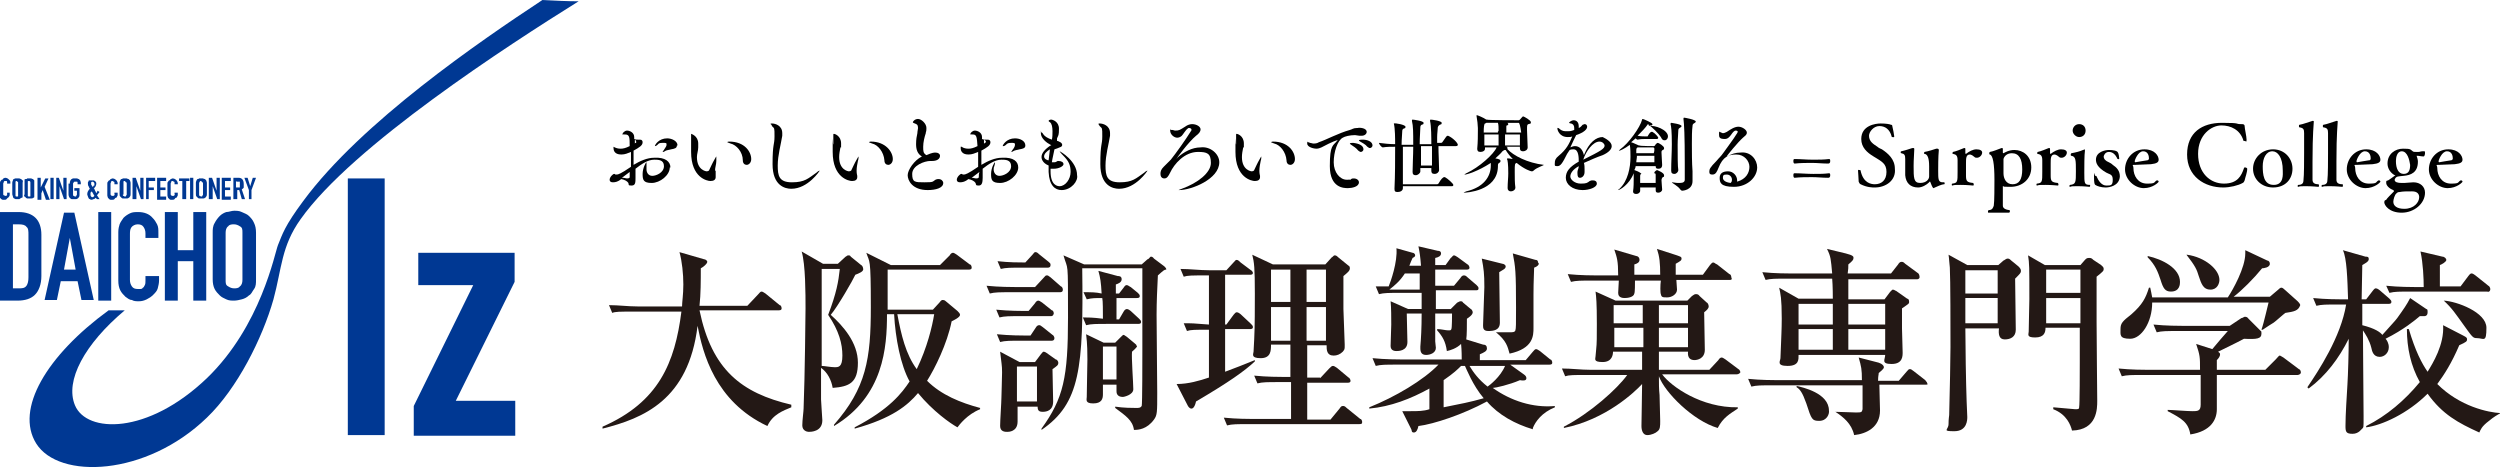 <?xml version="1.0" encoding="UTF-8"?>
<svg id="_レイヤー_1" data-name="レイヤー 1" xmlns="http://www.w3.org/2000/svg" version="1.1" viewBox="0 0 386.7 72.3">
  <defs>
    <style>
      .cls-1 {
        fill: #000;
      }

      .cls-1, .cls-2, .cls-3 {
        stroke-width: 0px;
      }

      .cls-2 {
        fill: #003893;
      }

      .cls-3 {
        fill: #231815;
      }
    </style>
  </defs>
  <g>
    <path class="cls-1" d="M103.6,25.9c0,1.2-1.5,2.4-2.8,2.4s-1.4-.5-1.4-1.4.5-1.8.6-1.8h0c0,.2,0,.3,0,.6,0,.2,0,.4,0,.5,0,.5.3,1,.9,1s1.8-.5,1.8-1.5-.9-1-1.5-1c-1,0-2,.7-2.9,1.4v1.4h0c0,.7,0,1.2-.6,1.2s-.4-.1-.5-.4c-.2-.3-.6-.5-1.1-.6-.5.4-.9.5-1.3.5s-.5-.2-.5-.4c0-.4.5-.9.7-.9s0,0,.2.1h.2c.2,0,.6-.1,2.2-1.2v-2.3c-.5.2-.9.4-1.5.4-1.1,0-1.2-.7-1.2-1s0-.2,0-.2,0,0,.2.1c.2.1.5.2.9.2s.8-.1,1.4-.4c0-1.3,0-1.8-.7-1.8s-.4,0-.4-.1.3-.5.7-.5,1.1.3,1.1,1v.3c.2.1.4.1.6.1h.3c.3,0,.4.2.4.4,0,.5-.5.8-1.4,1.3v2.2c1-.6,2.1-1.1,3.2-1.1,1.7-.1,2.5.6,2.5,1.5ZM96.3,27.5c.3,0,.5.1.7.1.3,0,.4-.1.4-.2,0-.3,0-.5,0-.8-.4.3-.8.6-1.2.9ZM98.2,21.6v.6c0,0,0-.1.2-.1q0-.1,0-.2c0-.1,0-.2-.3-.3ZM104.7,22.5c0,.4-.3.5-.9.6-.3.1-.7.1-1,.3,0,.1-.3.1-.3.1h0s0-.1.2-.3c0-.1.4-.5.4-.8s0-.3-.6-.3-.6.1-.8.3c-.2.2-.4.2-.4.2h0c0-.2.6-1.2,1.9-1.2.7,0,1.6.4,1.6,1.1Z"/>
    <path class="cls-1" d="M110.7,26.4c0,.1,0,.4,0,.8v.2c0,.4-.3.6-.8.6s-3-.5-3-4.5,0-.8,0-1.2v-1.5q0-.1,0-.1c0,0,1.1.3,1.1,1.5s0,.4,0,.6c0,.5-.2,1-.2,1.5,0,2,1.4,2.2,1.5,2.2.2,0,.4-.1.4-.2.2-.4.5-1.1.8-1.6.2-.4.3-.5.3-.5h0c0,.2,0,.4,0,.7,0,.5-.2,1-.2,1.5ZM116.2,24.6c0,.6-.4.9-.7.9s-.6-.2-.6-.7c0-1.3-1-2.4-1.9-2.6-.3-.1-.5-.2-.5-.2,0,0,0-.1.3-.1,2.4,0,3.4,1.6,3.4,2.7Z"/>
    <path class="cls-1" d="M122.4,29.2c-1,0-2.9-.5-2.9-3.8s.3-2.9.3-4.3,0-1.2-.4-1.6c0-.2-.2-.3-.2-.3,0-.1,0-.1.2-.1.5,0,1.6.3,1.6,1.5v.4c-.2,1.3-.7,3-.7,4.6s.2,2.6,2.2,2.6,2.5-.6,3.8-1.5c.2-.2.4-.3.5-.3h0c0,0-1.8,2.8-4.4,2.8Z"/>
    <path class="cls-1" d="M132.5,26.4c0,.1,0,.4.1.8v.2c0,.4-.3.6-.8.6s-3-.5-3-4.5,0-.8.1-1.2v-1.5q0-.1.1-.1c.1,0,1.1.3,1.1,1.5s0,.4-.1.6c-.1.5-.2,1-.2,1.5,0,2,1.4,2.2,1.5,2.2.2,0,.4-.1.4-.2.2-.4.5-1.1.8-1.6.2-.4.3-.5.3-.5h0c0,.2,0,.4-.1.7-.1.5-.2,1-.2,1.5ZM138.1,24.6c0,.6-.4.9-.7.9s-.6-.2-.6-.7c-.1-1.3-1-2.4-1.9-2.6-.3-.1-.5-.2-.5-.2,0,0,.1-.1.3-.1,2.3,0,3.4,1.6,3.4,2.7Z"/>
    <path class="cls-1" d="M143.5,29.4c-2.4,0-3.1-1.5-3.1-2.3s1-2.3,2.2-2.9c-.7-.4-.9-1.1-.9-1.9s.1-1.2.2-1.7c0-.3.1-.6.1-.8,0-.5-.2-.6-.5-.7-.2-.1-.3-.1-.3-.2s.3-.5.8-.5,1.3.7,1.3,1.4-.1.5-.1.8c-.2.6-.4,1.4-.4,2.1s0,1,.5,1.3c.9-.4,1.2-.4,1.4-.4.4,0,.7.2.7.5,0,.5-.5.8-1.2.8h-.3c-.9,0-2.8.7-2.8,2s.4,1.3,1.9,1.3,1.2-.1,1.7-.4c.2-.1.3-.1.5-.1.4,0,.7.3.7.6,0,.8-1.2,1.1-2.4,1.1Z"/>
    <path class="cls-1" d="M157.5,25.9c0,1.2-1.5,2.4-2.8,2.4s-1.4-.5-1.4-1.4.5-1.8.6-1.8h0c0,.2,0,.3-.1.6-.1.2-.1.4-.1.5,0,.5.3,1,.9,1s1.8-.5,1.8-1.5-.9-1-1.5-1c-1,0-2,.7-2.9,1.4v1.4h0c0,.7-.1,1.2-.6,1.2s-.4-.1-.5-.4c-.2-.3-.6-.5-1.1-.6-.5.4-.9.5-1.3.5s-.5-.2-.5-.4c0-.4.5-.9.7-.9s.1,0,.2.1h.2c.2,0,.6-.1,2.2-1.2v-2.3c-.5.2-.9.4-1.5.4-1.1,0-1.2-.7-1.2-1s0-.2.1-.2.1,0,.2.1c.2.1.5.2.9.2s.8-.1,1.4-.4c-.1-1.3-.1-1.8-.7-1.8s-.4,0-.4-.1.3-.5.7-.5,1.1.3,1.1,1v.3c.2.1.4.1.6.1h.3c.3,0,.4.2.4.4,0,.5-.5.8-1.4,1.3v2.2c1-.6,2.1-1.1,3.2-1.1,1.8-.1,2.5.6,2.5,1.5ZM150.3,27.5c.3,0,.5.1.7.1.3,0,.4-.1.4-.2,0-.3,0-.5.1-.8-.4.3-.8.6-1.2.9ZM152.2,21.6v.6c.1,0,.1-.1.2-.1q.1-.1.1-.2c0-.1-.1-.2-.3-.3ZM158.6,22.5c0,.4-.3.5-.9.6-.3.1-.7.1-1,.3-.1.1-.3.1-.3.1h0s.1-.1.2-.3c.1-.1.4-.5.4-.8s-.1-.3-.6-.3-.6.1-.8.3c-.2.2-.4.2-.4.2h-.1c0-.2.6-1.2,1.9-1.2.8,0,1.6.4,1.6,1.1Z"/>
    <path class="cls-1" d="M164.2,29.4c-1,0-1.9-.7-2-2.8v-1c-1-.4-1.1-1.1-1.1-1.3,0-.6.5-1.2,1.4-1.8h.1c0-.1-.1-.1-.1-.1-.6-.3-1.5-1-1.5-1.8s0-.1.1-.1.2.1.3.3c.2.3.7.6,1.3.8.1-.3.1-1,.1-1.3,0-.6-.1-1.2-.4-1.4-.1-.1-.2-.1-.2-.2s.2-.2.4-.2,1.2.3,1.2,1.4-.1,1-.3,1.5v.4s.2,0,.3.1c.3.1.5.3.5.5s-.1.3-.4.4c-.2.1-.5.2-.8.3-.1.6-.3,1.3-.4,2h.4c.2,0,.3-.1.5-.2h.1c.5,0,.8.2.8.5s-.7.7-1.5.7h-.5v.4c0,2.2,1.1,2.3,1.4,2.3.9,0,1.7-1.1,1.7-2.2s-.3-1.7-1.2-2.6c-.4-.4-.5-.6-.5-.6h0c.1,0,2.7,1.5,2.7,3.7.2.9-.9,2.3-2.4,2.3ZM161.5,24.2c0,.4.5.6.7.6.1-.6.1-1.1.2-1.7-.5.3-.9.7-.9,1.1Z"/>
    <path class="cls-1" d="M173.1,29.2c-1,0-2.9-.5-2.9-3.8s.3-2.9.3-4.3,0-1.2-.4-1.6c-.1-.2-.2-.3-.2-.3,0-.1.1-.1.2-.1.5,0,1.6.3,1.6,1.5v.4c-.2,1.3-.7,3-.7,4.6s.2,2.6,2.2,2.6,2.5-.6,3.8-1.5c.2-.2.4-.3.5-.3h0c0,0-1.8,2.8-4.4,2.8Z"/>
    <path class="cls-1" d="M188.6,25.1c0,2.6-4.3,4.3-6.2,4.3h-.1s.2-.1.5-.2c2.5-.9,4.5-2.5,4.5-4s-.6-1.7-2-1.7c-2.1,0-3.7,1.9-4.3,3.2-.3.6-.5.9-.9.9s-.6-.3-.6-.7.1-.7.5-1.1l.3-.3c.3-.3.5-.5.8-.8.8-1,2.3-3.1,3.1-4.4.1-.1.1-.2.1-.2,0-.3-.3-.3-.4-.3s-.1,0-.2.1c-.3.2-.7.9-.9,1.1s-.5.3-.7.3c-.5,0-1.1-.5-1.1-1.1s0-.1.1-.1h.2c.2,0,.3.1.5.1.6,0,.7-.1,1.5-.6.4-.3.8-.4,1.1-.4.7,0,1.3.4,1.3.8s-.3.7-.7,1c-1.2,1-3,3.5-3,3.5h0s.1,0,.1-.1c1-.9,2.3-1.6,3.6-1.6,1.5-.2,2.9,1,2.9,2.3Z"/>
    <path class="cls-1" d="M194.8,26.4c0,.1,0,.4.1.8v.2c0,.4-.3.6-.8.6s-3-.5-3-4.5,0-.8.1-1.2v-1.5q0-.1.1-.1c.1,0,1.1.3,1.1,1.5s0,.4-.1.6c-.1.5-.2,1-.2,1.5,0,2,1.4,2.2,1.5,2.2.2,0,.4-.1.4-.2.2-.4.5-1.1.8-1.6.2-.4.3-.5.3-.5h0c0,.2,0,.4-.1.7-.1.5-.2,1-.2,1.5ZM200.3,24.6c0,.6-.4.9-.7.9s-.6-.2-.6-.7c-.1-1.3-1-2.4-1.9-2.6-.3-.1-.5-.2-.5-.2,0,0,.1-.1.3-.1,2.4,0,3.4,1.6,3.4,2.7Z"/>
    <path class="cls-1" d="M211.4,20.4c0,.3-.3.6-.8.6h-.3c-.2,0-.5-.1-.7-.1-.8,0-1.6.2-1.9.4-.8.4-1.4,2.2-1.4,3.8s1,2.7,2,2.7.5,0,.7-.1c.1-.1.3-.1.4-.1.5,0,.8.3.8.6,0,.7-1.1.9-1.7.9s-2.8,0-2.8-3.4.5-3.1,1.2-4h.1c-.1-.1-.9.2-2.6,1.1-.2.1-.5.2-.8.2s-1.4-.2-1.4-.8,0-.2.1-.2.2,0,.3.1c.2,0,.4.1.5.1.3,0,.6,0,.9-.2,1.2-.4,3-1.4,4.8-1.9.4-.1.5-.3,1.1-.3h.1c.3-.1,1.4,0,1.4.6ZM210.9,23.1c0,.2-.2.4-.4.4s-.2-.1-.4-.2c-.3-.4-.8-.7-1.1-.9-.1-.1-.2-.1-.2-.2s.5-.1.5-.1c.9.1,1.6.4,1.6,1ZM212.3,22.5c0,.2-.2.4-.4.4s-.2-.1-.4-.2c-.3-.4-.8-.6-1.1-.8-.1-.1-.2-.1-.2-.2s.6-.1.6-.1c.7,0,1.5.3,1.5.9Z"/>
    <path class="cls-1" d="M225.5,22.4c0,.1-.1.2-.3.2h-2.7c0,1.2.1,2.6.1,3.7h0c0,.3-.3.6-.7.6s-.5-.2-.5-.5h0v-.4h-1.7v.5h0c0,.3-.4.6-.7.6s-.5-.1-.5-.5h0c0-1.1.1-2.5.1-3.9h-1.6v5.8h5.3c.1,0,.2-.1.2-.1.4-.7.7-1,.9-1h.1c.4.2,1.3,1,1.3,1.2s-.1.2-.3.2h-7.5v.3h0c0,.4-.4.6-.8.6s-.5-.1-.5-.5h0c.1-2.1.1-4.5.1-6.5-.6,0-1.3,0-1.9.1h0c-.2,0-.6-.5-.6-.7.7.1,1.7.2,2.5.2,0-.8,0-2.4-.2-3.2h0c.2-.1,1.8.2,1.8.5s-.1.2-.3.3q-.2.1-.2.4c0,.4-.1,1.2-.1,2.1h1.8c0-1.9,0-2.9-.2-3.7h0c0-.1,0-.2.1-.2s1.7.2,1.7.5-.1.2-.3.3q-.2.1-.2.4c0,.5-.1,1.5-.1,2.6h1.8c0-.9,0-2.8-.2-3.6h0c0-.1,0-.2.1-.2.2,0,1.7.2,1.7.5s-.1.2-.3.3c-.2.2-.2.1-.3.4,0,.4-.1.9-.1,1.5v.9h.6c.1,0,.2-.1.2-.1.6-.9.7-1,.8-1h.1c.7.3,1.5,1.1,1.5,1.4ZM219.8,22.6v3h1.7v-3h-1.7Z"/>
    <path class="cls-1" d="M238.8,25.5c0,.1-1.1.4-1.6.9-.1.1-.2.1-.3.1s-1.1-.3-2.3-1.3c-.3.1-.3.2-.3,1.3s0,1.8.1,2.5h0c0,.4-.4.6-.7.6s-.5-.2-.5-.5h0c0-.8.1-1.6.1-2.3,0-1.4-.1-2.1-.2-2.2h0q0-.1.1-.1c.1,0,.3,0,.8.1-.4-.4-.8-.9-1.1-1.4h-.1c-.2,0-.2.1-.4.2-.3.4-.7.7-1.1,1.1.6.1.8.2.8.4s-.1.2-.2.3c-.2.1-.2.2-.2.6-.1,3.8-5,4-5.2,4h-.1s.1-.1.4-.2c2.6-.6,3.8-2.2,3.8-4v-.4c-2,1.3-3.7,1.8-4,1.8h-.1s.1-.1.3-.2c2-.9,4.3-3,4.7-4h-1.8v.2c0,.3-.3.5-.7.5s-.5-.2-.5-.5h0c.1-1,.1-2.1.1-2.8v-.4c0-.4-.1-1.3-.2-1.8h0v-.2c.1,0,1.1.4,1.5.7h.1c0,.1,4.9.1,4.9.1.1,0,.2-.1.2-.1.3-.3.4-.5.5-.5s1.2.6,1.2.9-.1.2-.4.3c-.2.1-.2.2-.2.9s.1,1.9.1,2.7h0c0,.4-.4.6-.7.6s-.5-.1-.5-.5v-.2h-2.2.1c.1.1.2.1.2.2s0,.1-.1.1c1,1.1,3.2,2.2,5.7,2.5-.1,0,0,0,0,0ZM231.8,20.3c0-.6,0-1-.1-1.3h-1.8s-.1.1-.2.1q-.2.1-.2,1.4h2.2v-.2h.1ZM229.6,20.8v1.7h2.2v-1.7h-2.2ZM234.9,19h-1.9.1c.1,0,.2.1.2.2s-.1.2-.2.2-.1.1-.1.2v.9h2.3q-.2-1.5-.4-1.5ZM232.8,20.8v1.7h2.3v-1.7h-2.3Z"/>
    <path class="cls-1" d="M249.3,22.6c0,.5-.5,1-1.4,1.4-.9.3-2,.8-2.9,1.2.1.3.1.7.1,1v.4c0,.6-.4.9-.7.9s-.4-.2-.4-.7v-.2c0-.3.2-.5.2-.9h0c-.9.5-1.3,1.1-1.3,1.6s.7,1.1,1.6,1.1,1-.1,1.4-.4c.2-.1.3-.1.5-.1.4,0,.6.2.6.5,0,.6-1.2,1-2.2,1-1.6,0-2.6-.9-2.6-1.9s.6-1.7,2-2.5c0-.6,0-1.9-.8-1.9s-.6.2-1,.7c-.7,1.4-1,1.9-1.5,1.9s-.4-.1-.4-.5.1-.7.6-1.1c1.2-1,1.6-1.8,2.1-3-.2.1-.4.1-.7.1-1.3,0-1.6-1.1-1.6-1.3s0-.1.1-.1.2.1.3.2c.4.3.7.3,1.1.3s.6,0,1.1-.2v-.3c0-.3-.1-.6-.5-.7-.2,0-.3-.1-.3-.1,0-.1.4-.4.7-.4.6,0,.8.5.8.9v.3c.3-.1.5-.4.6-.5.1,0,.2-.1.3-.1.4,0,.4.4.4.4,0,.4-.5.9-1.7,1.3,0,0-.7,1.4-.9,1.9.2-.1.5-.2.7-.2.7,0,1.2.5,1.4,1.4.8-2,1.9-2.8,2.9-2.8.4.2,1.4.7,1.4,1.4ZM247.4,21.9c-1,0-2.1,1.5-2.5,2.8,2.8-1.4,3.3-1.7,3.3-2.2,0-.2-.3-.6-.8-.6Z"/>
    <path class="cls-1" d="M258,21.1c0,.3-.2.6-.5.6s-.4-.1-.6-.5c-.4-.6-1.2-1.4-2-2-.4.6-1,1.2-1.6,1.8.5.1,1,.1,1.3.1h.2s.1,0,.1-.1c.1-.2.3-.5.5-.6h.2c.4.2.9.8.9.9s-.1.2-.2.2h-1.8c-.3,0-.7,0-1.2.1h0c-.1,0-.2-.1-.3-.2-.2.2-.5.4-.7.6.4.1.9.4,1.2.5h.1c0,.1,2.2.1,2.2.1q.1,0,.2-.1c0-.1.3-.4.4-.4.2,0,1,.5,1,.8s-.1.2-.2.3c-.2.1-.2.2-.2.4h0c0,.5.1,1.5.1,1.9h0c0,.5-.3.6-.6.6s-.4-.1-.4-.4h-3.1c0,.2-.1.4-.2.6.3.1.8.3,1,.5h2q.1,0,.1-.1c0-.2.4-.4.4-.4,0,0,1.1.4,1.1.8s-.1.2-.2.3q-.2.2-.2.5c0,.4.1,1.1.1,1.4h0c0,.3-.3.5-.6.5s-.4-.1-.4-.4h0v-.4h-2.4v.5c0,.3-.3.5-.6.5s-.5-.1-.5-.4h0c.1-.6.1-1.5.1-1.9h0v-.9c-.7,1.8-2.2,2.6-2.4,2.6h0s0-.1.2-.2c1.3-1.2,1.7-3.3,1.7-4.9v-.2c0-.2,0-1.2-.1-1.7-.8.6-1.5.9-1.6.9h-.1s.1-.1.2-.2c1.3-.9,3.1-3.4,3.4-4.6q0-.1.1-.1c.1,0,1.5.6,1.5.8s-.1.2-.4.2-.1,0-.2.1c1-.2,3,.6,3,1.6ZM253.2,24.1c0,.4-.1.7-.1,1h2.8v-1h-2.7ZM255.9,23c0-.1-.1-.2-.2-.2h-2.4c-.2.1-.2.3-.2.5v.4h2.7c.1-.3.1-.5.1-.7ZM256.1,27.6v-.6c0-.1-.1-.2-.1-.2h-2.1q-.2.2-.2.4v1.1h2.4v-.7ZM260.1,19.5c0,.1-.1.2-.3.3q-.2.1-.2.4c0,.4-.1,1.3-.1,2.2,0,1.6,0,3.4.1,3.9h0c0,.3-.3.6-.6.6s-.5-.1-.5-.5h0c0-1.4.1-2.8.1-4.1,0-2-.1-2.8-.2-3.1h0q0-.2.1-.2s1.6.2,1.6.5ZM262.3,18.8c0,.1-.1.2-.3.3q-.2.1-.2.4c-.1.7-.1,1.7-.1,2.8s0,2.9.1,4.2v1.5h0c0,1.4-1.5,1.5-1.6,1.5s-.2-.1-.3-.2c-.3-.5-1.3-1-1.3-1.1h.1c.5.1.8.1,1.1.1.6,0,.8-.2.8-.5v-2.5c0-4.5-.1-6.1-.2-6.9h0c0-.1,0-.2.1-.2.1,0,1.8.3,1.8.6Z"/>
    <path class="cls-1" d="M271.8,25.9c0,1.5-1.5,3-3.6,3s-2.2-.7-2.2-1.4.5-1,1.3-1,1.4.7,1.4,1.4v.2c1.4-.4,1.9-1.4,1.9-2.3s-.8-1.9-2-1.9-2.1.3-2.8,2.1c-.2.5-.4,1-.9,1s-.5-.2-.5-.5.1-.6,1.1-1.6c.4-.5.7-.7,1.1-1.3.4-.6,1.5-2,2.1-3,0-.1.1-.1.1-.2s-.1-.2-.3-.2c-.6,0-.8,1.3-1.7,1.3s-.9-.3-.9-.8.1-.3.1-.3c0,0,.1,0,.2.1.1,0,.2.1.3.1.2,0,.4-.1.6-.2.6-.4,1.2-.8,1.8-.8s1.3.5,1.3.9-.3.5-.6.8c-.7.6-2.6,2.9-2.5,2.9h.1c.6-.4,1.3-.6,2-.6,1.6-.2,2.6,1.1,2.6,2.3ZM267.9,27.8c0-.4-.3-.8-.8-.8s-.6.1-.6.5.4.7,1.2.8c.2-.2.2-.4.2-.5Z"/>
    <path class="cls-1" d="M282.8,25.3c-.9,0-1.7-.1-2.5-.1s-1.8,0-2.7.1q-.2,0-.2-.4c0-.3.1-.3.2-.3.9,0,1.8.1,2.8.1s1.7,0,2.5-.1c.1,0,.2,0,.2.3q0,.4-.3.4ZM282.8,27.5c-.9,0-1.7-.1-2.5-.1s-1.8,0-2.7.1q-.2,0-.2-.4c0-.3.1-.3.2-.3.9,0,1.9.1,2.9.1s1.6,0,2.4-.1c.1,0,.2,0,.2.3q0,.4-.3.4Z"/>
    <path class="cls-1" d="M290,29c-.4,0-1.2,0-2.2-.5q-.2-.1-.3-.4c0-.4-.1-1.5-.1-1.7s.1-.1.2-.1.2,0,.2.1c.4,1.9,1.6,2.1,2.2,2.1,1,0,1.8-.6,1.8-1.9s-.7-1.6-2-2.4c-1-.6-1.9-1.4-1.9-2.7,0-2.1,2.2-2.4,3-2.4s1.4.1,1.6.2q.2,0,.2.2c.1.4.3,1.4.3,1.6s-.2.1-.3.1-.1,0-.1-.1c-.3-1.1-1-1.6-1.9-1.6s-1.6.9-1.6,1.5c0,.9.7,1.3,1.3,1.7.2.2.5.3.7.4.9.6,2,1.5,2,3,.2,1.8-1.4,2.9-3.1,2.9Z"/>
    <path class="cls-1" d="M299.3,29c-.1,0-.1.1-.2.1s-.2-.1-.5-.9q0-.1-.1-.1t-.1.1c-.4.4-1.1.8-1.7.8h0c-1.2,0-1.9-.7-2-1.9v-2.5h0c0-.6-.1-.8-.6-.9-.1,0-.1-.1-.1-.1,0-.1,0-.2.1-.2.5-.1,1.4-.4,1.7-.5h.2c.1,0,.1.1.1.2h0c-.1,2-.1,2.1-.1,2.6,0,1.8,0,2.6,1,2.6s1.4-.6,1.4-1v-1.6q0-1.8-.7-1.9c-.1,0-.1-.1-.1-.1,0-.1.1-.2.1-.2.6-.1,1.5-.4,1.8-.5h.2c.1,0,.2.1.2.2h0c-.1,1-.1,2.7-.1,3.2,0,1.3,0,1.8.7,1.8h.2c.1,0,.1.1.1.2s0,.1-.1.1c-.3,0-1.2.4-1.4.5Z"/>
    <path class="cls-1" d="M314.2,25.9c0,1.8-1.4,3-3.2,3s-.8-.1-1.1-.1h-.1v3c0,.3.2.6,1,.7q.1,0,.1.2c0,0-.1.2-.1.2,0,0-1,0-2,0s-.9,0-1.2,0h0c-.1,0-.1,0-.1-.2s0,0,.1-.2c.6,0,.7-.4.8-.7.1-.5.1-3.2.1-4q0-3.7-.7-3.9c-.1,0-.1-.1-.1-.2s0-.1.1-.2c.6-.1,1.2-.4,1.8-.6h.1c.1,0,.1.1.1.2h0v.5h0q0,.1.1.1c.2-.1.8-.5,1.7-.5,1.3,0,2.6.9,2.6,2.7ZM311.2,23.7c-.8,0-1.2.5-1.3.9v2.2c0,.8.4,1.7,1.4,1.7s1.5-.7,1.5-2.3-.5-2.5-1.6-2.5Z"/>
    <path class="cls-1" d="M319.7,23.6c0,.4-.4.8-.8.8s-.3-.1-.5-.2c-.2-.2-.5-.3-.6-.3-.6,0-.6.6-.6,1.4v1.8c0,.9.1,1.1,1.1,1.2q.1.1.1.2c0,.1,0,.2-.1.2,0,0-1-.1-1.9-.1s-1,0-1.3.1h0c-.1,0-.1-.1-.1-.1,0-.1,0-.2.1-.2.8-.1.8-.3.8-1.8v-1.8c0-.7-.2-.9-.7-1-.1,0-.1-.1-.1-.1q0-.1.1-.2c.5-.1,1.2-.4,1.7-.6h.1c.1,0,.1.1.1.2h0v.6h0q0,.1.1.1c.5-.4,1.1-.7,1.6-.7.6,0,.9.2.9.5Z"/>
    <path class="cls-1" d="M306.6,23.6c0,.4-.4.8-.8.8s-.3-.1-.5-.2c-.2-.2-.5-.3-.6-.3-.6,0-.6.6-.6,1.4v1.8c0,.9.1,1.1,1.1,1.2q.1.1.1.2c0,.1,0,.2-.1.2,0,0-1-.1-1.9-.1s-1,0-1.3.1h0c-.1,0-.1-.1-.1-.1,0-.1,0-.2.1-.2.8-.1.8-.3.8-1.8v-1.8c0-.7-.2-.9-.7-1-.1,0-.1-.1-.1-.1q0-.1.1-.2c.5-.1,1.2-.4,1.7-.6h.1c.1,0,.1.1.1.2h0v.6h0q0,.1.1.1c.5-.4,1.1-.7,1.6-.7.6,0,.9.2.9.5Z"/>
    <path class="cls-1" d="M323.3,28.7c0,.1,0,.2-.1.2,0,0-.9-.1-1.8-.1s-.9,0-1.2.1h0c-.1,0-.1-.1-.1-.1,0,0,0-.2.1-.2.9-.1.9-.4.9-2.1s0-2.3-.7-2.4c-.1,0-.1-.1-.1-.2s.1-.2.1-.2c.6-.1,1.4-.3,1.8-.5.1,0,.2-.1.2-.1q.1,0,.1.2h0c-.1.6-.1,2.5-.1,3.4,0,1.7,0,1.9.9,1.9,0,0,0,0,0,.1ZM321.6,21.2c-.5,0-1-.5-1-1s.4-1,1-1,1,.4,1,1-.4,1-1,1Z"/>
    <path class="cls-1" d="M325.7,29c-.7,0-1.3-.2-1.6-.4-.1-.1-.2-.2-.2-1.3s.1-.1.2-.1.2,0,.2.1c.3.7.8,1.4,1.5,1.4s1,0,1-.9-.5-.8-1-1.1c-1.4-.8-1.6-1.5-1.6-2,0-1.2,1.4-1.5,2-1.5s1.3.1,1.4.4c.1.1.2.7.2.9s-.1.1-.2.1-.1,0-.1-.1c-.3-.6-.7-1-1.3-1s-.8.6-.8.7c0,.4.3.7.8.9.2.1.4.2.6.4.6.4,1.1.9,1.1,1.8-.1,1.5-1.7,1.7-2.2,1.7Z"/>
    <path class="cls-1" d="M333.9,24.7c0,.4-.3.6-1.2.7-.7,0-1.7.1-2.4.1s-.3,0-.3.5c0,1.2.7,2.4,2.1,2.4s1-.2,1.5-.5h.1c.1,0,.2.1.2.2s-.9,1-2.3,1-2.9-1.3-2.9-2.9,1.2-3.1,3-3.1c1.6,0,2.2,1,2.2,1.6ZM332.4,24.5c0-.3-.1-1.1-.9-1.1s-1.3,1.4-1.3,1.5,0,.2.1.2h0c.5-.1,1.2-.2,1.8-.3,0,0,.3,0,.3-.3Z"/>
    <path class="cls-1" d="M347.2,27.9c-.1.2-.1.3-.3.4-.7.4-2,.7-3,.7-2.9,0-5.6-1.7-5.6-5.1s2.3-4.9,5.4-4.9,1.9.2,3,.2h.1q.4,0,.4.3c0,.4.3,1.6.3,2.1s-.1.2-.3.2-.2,0-.2-.1c-.5-1.6-1.9-2.3-3.4-2.3s-3.6,1.4-3.6,4.4,1.9,4.6,4,4.6,2.7-1.2,3.1-2.4c0-.1.1-.1.2-.1s.3.1.3.2h0c0,.6-.3,1.3-.4,1.8Z"/>
    <path class="cls-1" d="M351.6,29c-1.8,0-3.1-1.3-3.1-2.9s1.3-3,3.1-3,3,1.4,3,3-1.1,2.9-3,2.9ZM351.5,23.4c-1,0-1.5,1.1-1.5,2.3s.1,2.9,1.7,2.9,1.4-1.7,1.4-2.2c0-2.1-.8-3-1.6-3Z"/>
    <path class="cls-1" d="M358.7,28.7c0,.1,0,.2-.1.2,0,0-1-.1-1.9-.1s-.9,0-1.2.1h0c-.1,0-.1-.1-.1-.1,0,0,0-.2.1-.2.7,0,.8-.4.8-.7.1-.7.1-3.3.1-4.2v-3.1c0-.6-.1-.8-.7-.9-.1,0-.1-.1-.1-.2s0-.2.1-.2c.6-.1,1.3-.4,2-.6h.1q.1,0,.1.1h0c0,.4-.2,1.7-.2,6.2v2.8c0,.4.2.7.9.7,0,0,.1,0,.1.2Z"/>
    <path class="cls-1" d="M362.4,28.7c0,.1,0,.2-.1.2,0,0-1-.1-1.9-.1s-.9,0-1.2.1h0c-.1,0-.1-.1-.1-.1,0,0,0-.2.1-.2.7,0,.8-.4.8-.7.1-.7.1-3.3.1-4.2v-3.1c0-.6-.1-.8-.7-.9-.1,0-.1-.1-.1-.2s0-.2.1-.2c.6-.1,1.3-.4,2-.6h.1q.1,0,.1.1h0c0,.4-.2,1.7-.2,6.2v2.8c0,.4.2.7.9.7.1,0,.1,0,.1.2Z"/>
    <path class="cls-1" d="M368.2,24.7c0,.4-.3.6-1.2.7-.7,0-1.7.1-2.4.1s-.3,0-.3.5c0,1.2.7,2.4,2.1,2.4s1-.2,1.5-.5h.1c.1,0,.2.1.2.2s-.9,1-2.3,1-2.9-1.3-2.9-2.9,1.2-3.1,3-3.1c1.6,0,2.2,1,2.2,1.6ZM366.7,24.5c0-.3-.1-1.1-.9-1.1s-1.3,1.4-1.3,1.5,0,.2.1.2h0c.5-.1,1.2-.2,1.8-.3.1,0,.3,0,.3-.3Z"/>
    <path class="cls-1" d="M371.5,32.9c-2,0-2.7-1.2-2.7-1.6s.2-.3.3-.4c.1-.2.7-.8,1.2-1.3h0q0-.1-.1-.2c-.6-.2-1.1-.7-1.1-1.1s0-.3.3-.4c.2-.1.7-.5,1-.7,0,0,.1,0,.1-.1h-.1c-.7-.4-1.1-1.1-1.1-1.8,0-1.5,1.2-2.3,2.4-2.3s1.1.1,1.5.4c.1.1.3.1.5.1h.4c.2,0,.4-.1.6-.1h.3c.1,0,.1.1.1.3s-.1.5-.2.5h0c-.4,0-.7-.1-.9-.1h-.2c.1.3.2.6.2.9,0,1.7-1.1,2.1-2.2,2.2-.8.1-1.2,0-1.4.6h0c0,.4.5.5,1.1.5h.4c.4,0,1-.1,1.4-.1,1.1,0,1.8.7,1.8,1.6,0,1.7-1.7,3.1-3.6,3.1ZM374.2,30.5c0-.4-.2-.9-1.1-.9s-1.4,0-1.9.1c-.3,0-.4.1-.5.2-.3.2-.5,1-.5,1.3,0,.6.5,1.1,1.7,1.1,1.5,0,2.3-1,2.3-1.8ZM371.5,23.4c-.7,0-.9.9-.9,1.5,0,1.2.4,2,1.2,2s1-.6,1-1.4c-.1-.7-.4-2.1-1.3-2.1Z"/>
    <path class="cls-1" d="M380.9,24.7c0,.4-.3.6-1.2.7-.7,0-1.7.1-2.4.1s-.3,0-.3.5c0,1.2.7,2.4,2.1,2.4s1-.2,1.5-.5h.1c.1,0,.2.1.2.2s-.9,1-2.3,1-2.9-1.3-2.9-2.9,1.2-3.1,3-3.1c1.6,0,2.2,1,2.2,1.6ZM379.4,24.5c0-.3-.1-1.1-.9-1.1s-1.3,1.4-1.3,1.5,0,.2.1.2h0c.5-.1,1.2-.2,1.8-.3,0,0,.3,0,.3-.3Z"/>
  </g>
  <g>
    <g>
      <g>
        <path class="cls-2" d="M53.8,67.3V27.6h5.7v39.7h-5.7Z"/>
        <path class="cls-2" d="M64,67.3v-4.5l9.2-18.7h-8.5v-5h14.9v4.5l-9.1,18.4h9.2v5.4h-15.7Z"/>
      </g>
      <g>
        <path class="cls-2" d="M0,46.5v-13.7h2.9c1.1,0,2,.3,2.6.9.6.6.9,1.5.9,2.6v6.4c0,1.3-.4,2.3-1,2.9s-1.5.9-2.7.9H0ZM2,34.6v10h.9c.5,0,.9,0,1.2-.4.2-.3.3-.7.3-1.3v-6.6c0-.5,0-1-.3-1.2-.2-.3-.6-.4-1.2-.4,0,0-.9,0-.9,0Z"/>
        <path class="cls-2" d="M6.9,46.4l3-13.5h1.6l3,13.5h-1.9l-.6-2.9h-2.6l-.6,2.9h-1.9ZM11.7,41.7l-.9-4.9h0l-.9,4.9c-.1,0,1.8,0,1.8,0Z"/>
        <path class="cls-2" d="M15.2,46.5v-13.7h2v13.7h-2Z"/>
        <path class="cls-2" d="M24.6,42.6v.8c0,.4-.1.8-.2,1.2s-.4.7-.7,1-.6.5-1,.7-.8.3-1.2.3-.8,0-1.1-.2c-.4,0-.7-.3-1-.5-.3-.3-.6-.6-.8-1s-.3-.9-.3-1.5v-7.5c0-.5.1-.9.2-1.2s.4-.7.6-1c.3-.3.6-.5,1-.7s.8-.2,1.3-.2c.9,0,1.7.3,2.2.9.3.3.5.6.7,1s.2.8.2,1.3v.8h-2v-.7c0-.4-.1-.7-.3-1s-.5-.4-.9-.4-.8.2-1,.5-.2.7-.2,1.1v7c0,.4.1.7.3,1s.5.4.9.4.3,0,.4,0c.1,0,.3,0,.4-.2.1,0,.2-.2.3-.4.1-.2.1-.4.1-.7v-.7h2.1Z"/>
        <path class="cls-2" d="M25.5,46.5v-13.7h2v5.9h2.4v-5.9h2v13.7h-2v-6.1h-2.4v6.1h-2Z"/>
        <path class="cls-2" d="M32.9,36c0-.5,0-1,.3-1.5.2-.4.5-.8.8-1.1s.7-.5,1-.6c.4,0,.8-.2,1.2-.2s.8,0,1.2.2.8.3,1.1.6.6.6.8,1.1c.2.4.3.9.3,1.5v7.2c0,.6,0,1.1-.3,1.5s-.4.8-.8,1c-.3.3-.7.5-1.1.6s-.8.2-1.2.2-.8,0-1.2-.2-.7-.3-1-.6-.6-.6-.8-1-.3-.9-.3-1.5v-7.2ZM34.9,43.3c0,.5,0,.8.4,1,.3.2.6.3.9.3s.7,0,.9-.3c.3-.2.4-.6.4-1v-7.3c0-.5,0-.8-.4-1-.3-.2-.6-.3-.9-.3s-.7,0-.9.3c-.3.2-.4.6-.4,1v7.3Z"/>
      </g>
      <g>
        <path class="cls-2" d="M1.5,29.9v.2c0,.1,0,.2-.1.3s-.1.2-.2.2q-.1.1-.2.2c0,.1-.2.1-.3.1h-.3c0,0-.2-.1-.2-.1L0,30.6c-.1-.1,0-.4,0-.5v-1.8c0-.1,0-.2.1-.3s.1-.2.2-.2.2-.1.2-.2c.1,0,.2-.1.3-.1.2,0,.4.1.5.2l.2.2c.1.1.1.2.1.3v.2h-.5v-.2c0-.1,0-.2-.1-.2h-.2c-.1,0-.2,0-.2.1s-.1.2-.1.3v1.6c0,.1,0,.2.1.2s.1.1.2.1h.2s0-.1.1-.1v-.4h.4Z"/>
        <path class="cls-2" d="M1.9,28.3c0-.1,0-.2.1-.4,0-.1,0-.2.2-.2,0-.1.2-.1.2-.1h.6c0,0,.2.1.3.1q0,.1.2.2c.1.1,0,.2,0,.4v1.7c0,.1,0,.3,0,.4s0,.2-.2.2c-.2.1-.3.2-.3.2h-.6c0,0-.2-.1-.2-.1-.1,0-.2-.2-.2-.3s-.1-.2-.1-.4v-1.7ZM2.4,30.1c0,.1,0,.2,0,.2s0,.1.2.1.2,0,.2-.1,0-.1,0-.2v-1.7c0-.1,0-.2,0-.2s-.2-.2-.2-.2c0,0-.2,0-.2.1s0,.1,0,.2v1.8Z"/>
        <path class="cls-2" d="M3.8,28.3c0-.1,0-.2,0-.4s0-.2.2-.2.2-.1.2-.1h.6c.1,0,.2.1.3.1l.2.2c0,.1,0,.2,0,.4v1.7c0,.1,0,.3,0,.4s0,.2-.2.2c0,.1-.2.1-.3.1h-.6c0,0-.2-.1-.2-.1,0,0,0-.1-.2-.2s0-.2,0-.4c0,.1,0-1.7,0-1.7ZM4.3,30.1c0,.1,0,.2,0,.2s0,.1.2.1.2,0,.2-.1,0-.1,0-.2v-1.7c0-.1,0-.2,0-.2s0-.2-.2-.2-.2,0-.2.1,0,.1,0,.2v1.8Z"/>
        <path class="cls-2" d="M5.8,30.8v-3.3h.5v1.5h0l.7-1.4h.5l-.6,1.3.8,2h-.6l-.5-1.5-.2.5v1h-.6Z"/>
        <path class="cls-2" d="M7.8,30.8v-3.3h.5v3.3h-.5Z"/>
        <path class="cls-2" d="M8.7,30.8v-3.3h.4l.7,2h0v-2h.5v3.3h-.4l-.7-2h0v2h-.5Z"/>
        <path class="cls-2" d="M10.8,28.3c0-.1,0-.2.1-.4.1-.1.1-.2.2-.2.1-.1.2-.1.2-.1h.6c.1,0,.2.1.3.1q.1.1.2.2c0,.1.1.2.1.4v.2h-.5v-.2c0-.1,0-.2-.1-.2s-.3,0-.3,0c0,0-.2,0-.2.1s-.1.1-.1.2v1.7c0,.1,0,.2.1.2s.1.1.2.1.2,0,.2-.1.1-.1.1-.2v-.6h-.4v-.4h.8v1c0,.1,0,.3-.1.4s-.1.2-.2.2c-.1.1-.2.1-.3.1h-.6c-.1,0-.2-.1-.2-.1q-.1-.1-.2-.2c0-.1-.1-.2-.1-.4v-1.7h.2Z"/>
        <path class="cls-2" d="M15,30.8l-.2-.2c-.1.1-.2.2-.3.2s-.2.1-.3.1-.2,0-.3-.1c-.1,0-.2-.1-.2-.2q-.1-.1-.1-.2c0-.1-.1-.2-.1-.3,0-.2,0-.3.1-.5s.2-.3.3-.4c-.1-.1-.1-.2-.2-.4-.1-.1-.1-.3-.1-.4v-.2s.1-.1.1-.2.1-.1.2-.1h.6c.1,0,.1.1.2.1.1.1.2.2.2.4s-.1.3-.1.4c-.1.1-.2.3-.3.4h.1c0,.1.1.2.1.3.1.1.1.2.2.4l.2-.4.3.2-.4.5.4.6h-.4ZM14,30.1c0,.1,0,.2.1.3s.1.1.2.1.1,0,.2-.1.1-.1.1-.1l-.4-.7q-.1.1-.2.2c0,.1,0,.2,0,.3h0ZM14.1,28.5q0,.1.1.2c.1.1.1.2.1.2h.1c0-.1.1-.2.1-.2h.1v-.3q0-.1-.1-.2t-.2-.1-.2.1c0,.1,0,.2,0,.3h0Z"/>
        <path class="cls-2" d="M18.2,29.9v.2c0,.1,0,.2-.1.3,0,.1-.1.2-.2.2s-.1.1-.2.2-.2.1-.3.1h-.3c-.1,0-.2-.1-.2-.1l-.2-.2c0-.1-.1-.2-.1-.4v-1.8c0-.1,0-.2.1-.3s.1-.2.2-.2.1-.1.2-.2c.1,0,.2-.1.3-.1.2,0,.4.1.5.2l.2.2c0,.1.1.2.1.3v.2h-.5v-.2c0-.1,0-.2-.1-.2s-.1-.1-.2-.1-.2,0-.2.1-.1.2-.1.3v1.6c0,.1,0,.2.1.2,0,.1.1.1.2.1h.2s0-.1.1-.1,0-.1,0-.2v-.2h.5Z"/>
        <path class="cls-2" d="M18.5,28.3c0-.1,0-.2.1-.4s.1-.2.2-.2.2-.1.2-.1h.6c0,0,.2.1.3.1l.2.2c0,.1.1.2.1.4v1.7c0,.1,0,.3-.1.4s-.1.2-.2.2c-.1.1-.2.1-.3.1h-.6c-.1,0-.2-.1-.2-.1l-.2-.2c-.1-.1-.1-.2-.1-.4v-1.7ZM19,30.1c0,.1,0,.2.1.2s.1.1.2.1.2,0,.2-.1.1-.1.1-.2v-1.7c0-.1,0-.2-.1-.2s-.1-.2-.2-.2-.2,0-.2.1,0,.1,0,.2v1.8Z"/>
        <path class="cls-2" d="M20.5,30.8v-3.3h.5l.7,2h0v-2h.5v3.3h-.4l-.7-2h0v2h-.6Z"/>
        <path class="cls-2" d="M22.6,30.8v-3.3h1.4v.5h-1v1h.8v.4h-.8v1.4h-.4Z"/>
        <path class="cls-2" d="M24.3,30.8v-3.3h1.4v.5h-.9v1h.8v.4h-.8v1h.9v.5h-1.4Z"/>
        <path class="cls-2" d="M27.5,29.9v.2c0,.1,0,.2-.1.3,0,.1-.1.2-.2.2s-.1.1-.2.2-.2.1-.3.1h-.3c-.1,0-.2-.1-.2-.1l-.2-.2c0-.1-.1-.2-.1-.4v-1.8c0-.1,0-.2.1-.3s.1-.2.2-.2.1-.1.2-.2c.1,0,.2-.1.3-.1.2,0,.4.1.5.2l.2.2c0,.1.1.2.1.3v.2h-.5v-.2c0-.1,0-.2-.1-.2s-.1-.1-.2-.1-.2,0-.2.1-.1.2-.1.3v1.6c0,.1,0,.2.1.2,0,.1.1.1.2.1h.2s0-.1.1-.1,0-.1,0-.2v-.2h.5Z"/>
        <path class="cls-2" d="M28.2,30.8v-2.8h-.5v-.4h1.6v.4h-.5v2.8h-.6Z"/>
        <path class="cls-2" d="M29.4,30.8v-3.3h.5v3.3h-.5Z"/>
        <path class="cls-2" d="M30.3,28.3c0-.1,0-.2.1-.4s.1-.2.2-.2.2-.1.2-.1h.6c0,0,.2.1.3.1l.2.2c0,.1.1.2.1.4v1.7c0,.1,0,.3-.1.4s-.1.2-.2.2c-.1.1-.2.1-.3.1h-.6c-.1,0-.2-.1-.2-.1l-.2-.2c-.1-.1-.1-.2-.1-.4v-1.7ZM30.8,30.1c0,.1,0,.2.1.2s.1.1.2.1.2,0,.2-.1.1-.1.1-.2v-1.7c0-.1,0-.2-.1-.2s-.1-.2-.2-.2-.2,0-.2.1-.1.1-.1.2v1.8Z"/>
        <path class="cls-2" d="M32.3,30.8v-3.3h.5l.7,2h0v-2h.5v3.3h-.4l-.7-2h0v2h-.6Z"/>
        <path class="cls-2" d="M34.3,30.8v-3.3h1.4v.5h-.9v1h.8v.4h-.8v1h.9v.5h-1.4Z"/>
        <path class="cls-2" d="M36.1,30.8v-3.3h.8c.5,0,.8.3.8,1s0,.4,0,.5-.2.2-.3.3l.5,1.5h-.5l-.4-1.4h-.3v1.4h-.5ZM36.5,28v1h.6v-.7s0-.1,0-.2c0,0,0,0-.2,0h-.3Z"/>
        <path class="cls-2" d="M38.5,30.8v-1.4l-.7-1.9h.5l.4,1.3h0l.4-1.3h.5l-.7,1.9v1.4h-.4Z"/>
      </g>
      <path class="cls-2" d="M83.9,0c-9.7,6.4-28,18.9-37,31.1-2.9,3.9-3.2,5.1-3.9,6.8-.5,1.2-2.6,12.5-11,20.6-9.2,8.8-18.6,8.5-20.4,4.2-1.6-3.8,1.5-9.5,7.7-14.7h-2.5c-9.6,7-14.5,15.3-11.2,20.6,3.5,5.6,17,5.1,26.4-4,4.7-4.5,8.6-12.3,10.3-18.3,1.3-4.8,1.2-8.2,4.2-12.4C54.5,22.6,78.6,7,89.5.2c-1.7,0-3.8-.1-5.6-.2Z"/>
    </g>
    <g>
      <path class="cls-3" d="M118.7,65.9c-8.1-3.8-10-11.3-10.8-15.5-1.4,11.5-8.4,14.3-14.7,15.9v-.3c8.7-3.8,11.2-9.9,12.2-17.8h-7.4c-2.2,0-2.8,0-3.3.2l-.5-1.2c1.5,0,2.9.2,4.4.2h6.9c0-.7.2-1.8.2-3.4s-.2-3.6-.6-5l3.8,1.1c.2,0,.5.2.5.4,0,.3-.6.8-1,1,0,1.9,0,4-.2,5.8h7.4l1.7-1.8c.2-.2.3-.4.5-.4s.4.2.6.3l2.2,1.8c.2,0,.3.3.3.5,0,.3-.3.3-.5.3h-12.2c1.9,9.2,6.5,12.8,14.2,14.6v.4c-1.2.5-2.9,1.1-3.7,2.9h0Z"/>
      <path class="cls-3" d="M132.3,42.5c-.3.7-2.7,4.9-3.8,6.2,1.9,1.7,4.2,4.3,4.2,7.4s-1.3,3.7-3.9,3.9c-.2-1.2-.8-2.4-1.8-3.1,0,.7,0,2.5,0,4.9,0,.5.2,2.8.2,3.2,0,1.8-1.8,1.8-2.1,1.8s-1-.2-1-1,.2-2.2.2-2.6c.2-4.9.3-15,.3-15.5,0-2.2,0-6.8-.6-8.8l3.3,1.9h2.3l1.2-1.1c.1,0,.2-.2.4-.2s.3,0,.4.2l1.6,1.3c.1,0,.3.3.3.5.2.5-.7.8-1.2,1h0ZM128.1,48.7c1.3-3.4,1.6-5.2,1.8-7.1h-2.8v15c.4,0,1.4.2,2,.2s1.2,0,1.2-1.8-.5-3.8-2.2-6.3h0ZM148.1,66.1c-1.1-.6-3.8-2.5-6.1-5.3-1.6,1.9-4,3.9-9.8,5.5v-.2c5.4-2.8,7.3-5.3,8.5-7.1-1.4-2.5-2.2-6.7-2.4-10.4h-1.1c0,5.1-.5,12.7-8.2,17.3v-.2c5-5.7,5.7-10.2,5.7-18.2s-.2-6.8-.7-8.4l3.8,1.9h7.6l1.5-1.5c.1-.2.3-.4.5-.4s.4.2.6.3l2,1.5c.2,0,.3.3.3.5,0,.3-.3.3-.5.3h-12.5v6.2h7l1.1-1.2c.1-.2.3-.3.4-.3s.3,0,.5.2l1.8,1.5c.2.2.4.4.4.6,0,.4-1.1.9-1.3,1-.7,3.5-2.6,7.3-3.8,9.2,2.2,2.2,5.2,3.4,8.2,4.2v.2c-2,.8-3.2,2.4-3.5,2.8h0ZM138.8,48.6c.6,3.2,1.3,6.2,3,8.5,1.6-3.3,2.4-6.6,2.7-8.5h-5.7Z"/>
      <path class="cls-3" d="M163.9,45.2h-7.4c-1.9,0-2.6,0-3.4.2l-.5-1.2c1.9.2,4.1.2,4.4.2h3.1l1.3-1.4c.3-.3.3-.4.5-.4s.2,0,.6.3l1.6,1.4c.1,0,.3.2.3.5,0,.4-.3.4-.5.4h0ZM162.5,48.9h-4.5c-1.9,0-2.6,0-3.4.2l-.5-1.2c1.9.2,4.1.2,4.4.2h.6l1-1.2c.1-.2.3-.4.5-.4s.4.2.6.3l1.5,1.2c.2,0,.3.3.3.5-.1.4-.3.4-.5.4h0ZM162.1,41.4h-3.9c-1.9,0-2.6,0-3.4.2l-.5-1.2c1.7.2,3.5.2,4.3.2l1.1-1.2q.3-.4.4-.4c.2,0,.3,0,.6.3l1.5,1.2c.2.2.3.2.3.5,0,.3-.2.4-.4.4h0ZM162.7,52.7h-4.6c-1.9,0-2.6,0-3.4.2l-.5-1.2c1.9.2,4.1.2,4.4.2h.8l.8-1.2c.1-.2.3-.4.5-.4s.2,0,.6.3l1.5,1.2c.1,0,.3.3.3.5,0,.3-.2.4-.4.4h0ZM162.8,57.1c0,.8.1,4.3.1,5,0,1.4-1,1.6-1.6,1.6s-.8-.2-.8-.8h-3.1v2.3c0,1.6-1.4,1.6-1.6,1.6-.3,0-1.1,0-1.1-.9s.2-3.7.2-4.4.1-2.7.1-3.9-.1-1.3-.3-3.2l3,1.6h2.4l.9-1.2c.2-.2.3-.4.4-.4s.2,0,.5.2l1.4,1c.2,0,.4.3.4.5,0,.4-.2.5-.9,1h0ZM160.4,56.7h-3.1v5.4h3.1v-5.4ZM179.1,42.6c-.1,2-.2,4.1-.2,6.1s.1,10.3.1,12c0,3.1,0,3.5-.5,4.2-1.1,1.5-2.4,1.6-3.1,1.6-.2-1.5-1.3-2.2-2.9-3.4v-.2c1.3.2,2.7.2,3.2.2s.7,0,.9-.3c.1-.2.1-7.4.1-8.6v-12.7h-9.3c.2,15.4-.3,20.9-6.3,25v-.2c3.4-4.7,4.1-7.9,4.1-17.2s0-7.1-.7-9.6l3.2,1.4h8.9l.9-.8c.2,0,.4-.4.5-.4s.3,0,.5.3l1.6,1.2c.2.2.3.3.3.5-.3,0-.4.1-1.3.9h0ZM176,50.1h-4.6c-1.9,0-2.6,0-3.4.2l-.5-1.2c.8,0,1.5,0,3.1.2,0-1.1,0-2.8-.1-3.2-1.1,0-1.6,0-2.4.2l-.5-1.1c1.3,0,1.9,0,2.8.2-.1-1.8-.2-2.4-.5-3.5l3,.8c.2,0,.6,0,.6.5s-.6.7-.9.8v1.4h.5l.7-.9c.2-.3.3-.4.5-.4s.5.3.6.3l1.1.9c.2.2.3.3.3.5,0,.3-.3.3-.5.3h-3.1v3.3h.4l.7-1.2c.1-.2.3-.4.5-.4s.5.2.6.3l1.3,1.2c.2.2.3.3.3.5,0,.3-.3.3-.5.3h0ZM175.1,54.4c-.1.9.2,4.9.2,5.8s-1.5,1.2-1.6,1.2c-1,0-1-.7-1-.9v-1h-2.1v1.5c0,.7-.2,1.4-1.5,1.4s-1-.6-1-1c0-.9.1-5,.1-5.8s0-2.4-.2-3.9l2.7,1.3h1.8l.9-.9c.2-.2.3-.3.4-.3s.3.2.5.3l1.2,1c.2.2.3.2.3.4.2,0,0,.3-.7.9h0ZM172.7,53.6h-2.1v5.1h2.1v-5.1Z"/>
      <path class="cls-3" d="M189.5,42.6v7.6h.2l1.1-1.5c.2-.2.3-.4.5-.4s.5.2.6.3l1.6,1.5c.2.2.3.3.3.5,0,.3-.3.3-.5.3h-3.8v6.6c.6-.2,3.9-1.5,4.6-1.8v.2c-1.6,1.5-4,3.2-9.1,6.2-.2.9-.5,1.1-.7,1.1-.3,0-.5-.3-.6-.5l-1.7-3.3c1.8,0,3.5-.5,5-1v-7.4c-2.2,0-2.8,0-3.4.2l-.5-1.2c1.2,0,1.5,0,3.9.2v-7.6h-.5c-2.1,0-2.8,0-3.4.2l-.5-1.2c1.5,0,2.9.2,4.4.2h2.7l1.1-1.2c.3-.3.3-.4.5-.4s.4.2.6.4l1.6,1.2c.1,0,.3.3.3.4,0,.3-.3.3-.5.3h-3.8ZM204.2,58.5l1.4-1.5c.3-.3.4-.4.6-.4s.4.2.6.3l1.8,1.5c.1,0,.3.3.3.5,0,.3-.3.3-.5.3h-6.2v5.7h3.6l1.4-1.7c.2-.3.3-.4.5-.4s.3,0,.6.3l2.1,1.7c.2,0,.3.3.3.5,0,.3-.2.3-.5.3h-17c-1.9,0-2.6,0-3.4.2l-.5-1.2c1.9.2,4.1.2,4.4.2h6v-5.7h-1.8c-1.9,0-2.6,0-3.4.2l-.5-1.2c1.9.2,4.1.2,4.4.2h1.2v-5h-3c0,.9,0,2.1-1.6,2.1s-1.1-.7-1.1-1,.1-1.6.1-1.9c.1-1.8.1-5.2.1-7.1,0-4-.1-4.8-.4-6l3.2,1.5h8.1l1-1.1c.1,0,.3-.3.4-.3.2,0,.3,0,.6.3l1.6,1.3c.1,0,.2.2.2.4,0,.4-.4.7-1,1.2v5.1c0,.8.2,4.7.2,5.5s0,.7-.3,1.1c-.4.4-.9.6-1.4.6-1.1,0-1.1-.9-1.1-1.6h-3v5h2ZM196.6,41.7v5h3v-5h-3ZM196.6,47.5v5.2h3v-5.2h-3ZM205.1,46.7v-5h-3v5h3ZM205.1,52.7v-5.2h-3v5.2h3Z"/>
      <path class="cls-3" d="M237.1,66.4c-2.7-.8-5.3-2.2-7.1-4.3-3.7,2-8.2,3.5-10.6,3.8-.1.5-.3,1-.7,1s-.3-.3-.4-.5l-1.4-2.8c.4,0,.7,0,1.3,0,1.1,0,2,0,2.9-.3v-3.2c-2.9,1.6-6,2.8-9.3,3.1v-.2c4-1.6,8.4-4.2,10.7-6.6h-6.3c-1.9,0-2.6,0-3.4.2l-.5-1.2c1.9.2,4.1.2,4.4.2h9.4c0-.2,0-1.5-.1-2.4-.7.7-1.7,1-2.2,1.1-.2-1.5-.7-2.3-1.5-3.2v-.2c.6,0,1.3.2,1.7.2s.4,0,.5-.2.1-2.1.1-2.4h-2.6v4.3c0,.2.1.8.1,1,0,.8-.9,1.1-1.5,1.1s-.9-.3-.9-1v-.3c.1-1.2.2-2.8.2-5.1h-2.3c0,.7.1,3.8.1,4.4,0,1.4-1.4,1.4-1.7,1.4-.5,0-.9-.2-.9-.8,0-.9.1-2.4.1-3.3s0-2.7-.1-3.6l2.7,1.2h2.1v-2.5h-3.2c-1.9,0-2.6,0-3.4.2l-.5-1.2c.9,0,1.5,0,2,0,.3-.7,1.4-3.8,1.2-5.9l2.5.7c.2,0,.4.2.4.4s-.2.3-.4.4c-.2.4-.3.7-.5,1.2h1.8c-.1-1.3-.2-2.1-.4-3l3,.7c.1,0,.5,0,.5.4s-.4.6-.9.7v1.1h1.6l.8-1.1c.1,0,.3-.4.5-.4s.4.2.6.3l1.5,1.1c.1,0,.3.3.3.5,0,.3-.3.3-.5.3h-4.8v2.5h2.9l1-1.2c.1-.2.3-.4.5-.4s.3,0,.6.3l1.4,1.2c.2.2.3.3.3.5,0,.3-.2.3-.5.3h-6.1v2.9h2.3l1-1c.1,0,.3-.2.5-.2s.3,0,.4.2l1.2,1c.1,0,.3.3.3.5,0,.4-.6.8-.9,1,0,.8,0,2.7-.1,3.2l2.6.8c.4,0,.6.2.6.6s-.4.6-1.1.9v.9h7.1l1.1-1.3c.2-.2.3-.4.5-.4s.4.2.6.3l1.6,1.3c.2,0,.3.3.3.5,0,.3-.3.3-.5.3h-6l2.1,1.5c.3.2.4.4.4.6,0,.4-.5.4-1,.3-1.6.7-3.8,1.2-4.2,1.2,2.8,2,6.2,3.1,9.6,2.8v.2c-2,.8-3,2.2-3.4,3.2h0ZM219.6,42.3h-2.3c-.7,1.1-1.5,1.8-2.4,2.5h4.7v-2.5h0ZM226.6,56.6h-.6c-.5.5-1.1,1.1-2.7,2.2v4.2c2.5-.5,4.1-.8,6.2-1.4-1.7-2-2.7-4.6-2.9-5h0ZM227.3,56.6c.6,1,1.4,2.1,2.8,3.2.3-.2,2-1.5,2.7-3.2h-5.5ZM231.9,42.1c0,1.2.1,6.6.1,7.8s-1,1.3-1.8,1.3-.8-.5-.8-.9c0-.9.2-5,.2-5.9,0-2.1-.1-2.8-.4-4.4l3.2.8c.2,0,.5.2.5.4,0,.4-.4.5-1,.9h0ZM237.3,41.4c0,.7-.1,2-.1,4.2v5.1c0,1.2,0,3.2-3.7,4-.3-1.1-.5-2-2.1-3.3h0c.8,0,1.4,0,2,0s.9,0,1-.3c.1-.3.1-1,.1-3.5,0-5.7-.1-6.3-.5-8.4l3.5,1c.1,0,.4,0,.4.4.3.2,0,.6-.6.8h0Z"/>
      <path class="cls-3" d="M268.6,57.9h-11.5c1.4,1.9,6.1,5.2,11.7,5.1v.2c-1.2.8-2.3,1.4-3.1,3-3.8-1.1-8.2-5.5-9.1-8,0,1.1,0,2,.1,2.9,0,.4.1,3.8.1,4,0,.8,0,1.3-.4,1.6-.3.3-1,.6-1.6.6s-.9-.6-.9-1.4.1-5.2.1-6.5c-1.1,1.2-5.6,5.5-12.1,6.8v-.2c4.1-2.1,8.3-5.9,9.8-8h-6.2c-2.1,0-2.8,0-3.4.2l-.5-1.2c1.5,0,2.9.2,4.4.2h8v-2.8h-4.5c0,.4-.1,1.6-1.6,1.6s-1.1-.5-1.1-.9c0,0,.1-1,.1-1.1.1-.8.1-2,.1-3.9,0-3.3-.1-4.2-.2-5l3.1,1.4h11.1l.7-.7c.3-.2.4-.3.6-.3s.4,0,.6.3l1.1,1c.1,0,.3.3.3.6s-.3.6-.7.9c0,.8.1,4.9.1,5.8,0,1.4-1.2,1.6-1.6,1.6-.6,0-1.1-.3-1-1.3h-4.5v2.8h7.8l1.4-1.5c.1-.2.3-.4.5-.4s.4.2.6.3l2,1.5c.1,0,.3.3.3.5-.2.3-.5.3-.6.3h0ZM267.5,43.3h-8.2c0,.2.1,1.3.1,1.5,0,.7-.8,1.2-1.5,1.2s-.9,0-1-.5c-.1-.2-.1-1.4,0-2.1h-4c0,.5,0,1.8-.1,2-.1.6-1.1.7-1.5.7-.9,0-1-.5-1-.8s.1-1.6.1-1.9h-4c-1.9,0-2.6,0-3.4.2l-.5-1.2c1.9.2,4.1.2,4.4.2h3.4c0-2.3-.2-2.8-.6-4l3.4,1c.2,0,.5.2.5.6s-.4.6-.8.7v1.6h4c0-1.8-.1-2.8-.5-4l3.1,1c.5.2.7.2.7.5s-.2.4-.9.8v1.7h4.2l1.1-1.5c.2-.2.3-.4.5-.4s.3.2.6.3l1.9,1.5c.2,0,.3.3.3.5.2.4-.1.4-.3.4h0ZM254.1,47.2h-4.5v2.8h4.5v-2.8h0ZM254.2,50.7h-4.5v3h4.5v-3ZM261.1,47.2h-4.5v2.8h4.5v-2.8ZM261.1,50.7h-4.5v3h4.5v-3Z"/>
      <path class="cls-3" d="M297.8,59.5h-7.1c0,.7.1,3.4.1,4,0,2.6-2.1,3.6-4,3.8-.4-1.8-1.7-2.8-2.9-3.6h0c.8,0,2.5.1,3.1.1.9,0,1,0,1.1-.5v-3.7h-13.8c-1.9,0-2.6,0-3.4.2l-.5-1.2c1.9.2,4.1.2,4.4.2h13.2c0-1.7-.1-2.1-.5-3.5l3.1.8c.6.2.8.5.8.7,0,.3-.6.7-.8.9,0,.3-.1.4-.1,1.2h3.2l1.2-1.4c.3-.3.3-.4.5-.4s.2,0,.6.3l1.8,1.4c.1.2.3.3.3.5.2.2-.1.2-.3.2h0ZM296.5,43.2h-10.6v3.1h5.6l.9-1.2c.1,0,.2-.3.4-.3s.4.2.5.2l1.7,1.2c.2,0,.3.2.3.5s-.1.3-1.1,1v3.1c0,.4.1,3.4.1,3.7,0,.6,0,1.8-1.7,1.8s-1-.7-1-1.4h-13.4c0,.7.1,1.7-1.7,1.7s-1.1-.8-1.1-1.2.1-2.1.1-2.5.1-1.9.1-3.6c0-3.2-.2-3.9-.4-4.8l3,1.7h5.3c0-.2,0-2-.1-3.1h-6.9c-1.9,0-2.6,0-3.4.2l-.5-1.2c1.9.2,4.1.2,4.4.2h6.4c-.2-2.2-.2-2.6-.8-3.8l2.9.7c1.2.3,1.2.5,1.2.7,0,.3-.2.5-.8,1,0,.5,0,.7-.1,1.4h6.7l1.1-1.4c.1-.2.3-.4.5-.4s.3,0,.6.3l1.9,1.4c.1,0,.3.3.3.5.1.4-.2.5-.4.5h0ZM281.4,65.1c-1.1,0-1.2-.2-2-2.7-.6-1.7-1-2.2-1.5-2.5v-.2c.9.2,5,1.1,5,3.8.1.5-.3,1.6-1.5,1.6h0ZM283.5,47h-5.3v3.2h5.3v-3.2ZM278.2,50.9v3.2h5.3v-3.2h-5.3ZM291.6,47h-5.7v3.2h5.7v-3.2h0ZM291.6,50.9h-5.7v3.2h5.7v-3.2Z"/>
      <path class="cls-3" d="M304,50.7c0,2.6.1,8.7.2,11.4,0,.4.1,2,.1,2.4s0,2.2-2,2.2-.9-.2-.9-1.1.1-1.2.1-1.4c.1-3.1.2-9.7.2-10.5,0-2.6,0-10.6-.1-12.3-.1-.8-.1-1.4-.2-2l2.9,1.6h4.8l.8-.7c.1,0,.4-.3.6-.3s.3,0,.6.3l1.1.9c.2.2.4.4.4.7s-.1.4-.9,1.2c0,1.2.1,6.8.1,7.9s-.8,1.5-1.7,1.5-1-.8-.9-1.7h-5.2ZM309,45.4v-3.6h-5v3.6h5ZM309,50v-3.9h-5v3.9h5ZM321.8,41l.7-.8c.2-.2.3-.3.6-.3s.4,0,.7.3l1.2.8c.2.2.4.3.4.6s-.1.4-1.1,1.2v7c0,2,.1,11.9.1,12.2,0,1.2,0,4.5-3.9,4.6-.2-.8-.8-2.5-2.9-3.3v-.3c2.3.2,3.3.3,3.4.3.4,0,.6,0,.6-.3.1-.3.1-6.2.1-7v-5.3h-5.3c0,.7-.2,1.5-1.6,1.5s-1-.5-1-.9c0-.8.1-4.3.1-5,0-5.2,0-5.5-.2-6.8l2.6,1.5h5.5ZM316.5,41.7v3.6h5.3v-3.6h-5.3ZM316.5,46.1v3.9h5.3v-3.9h-5.3Z"/>
      <path class="cls-3" d="M355.4,58h-12.5v5.3c0,1.6-.9,3.4-4.1,3.9-.3-1.9-1.4-2.5-3.5-3.6v-.2c.6,0,3,.2,3.8.2s1.3,0,1.3-1v-4.6h-8.8c-1.9,0-2.6,0-3.4.2l-.5-1.2c1.9.2,4.1.2,4.4.2h8.2c0-2,0-2.2-.6-4l2.5.8c.4-.5,2.2-2.6,2.4-2.8h-7.6c-1.9,0-2.6,0-3.4.2l-.5-1.2c1.9.2,4.1.2,4.4.2h7.4l1.8-1.2c.2,0,.4-.2.5-.2.2,0,.4,0,.6.3l1.9,1.9c.1,0,.1.2.1.4,0,.8-.7.9-2.7.8-1.5.8-2.8,1.4-4,2,.2.2.3.2.3.4,0,.3-.2.6-.5.9v1.5h7.5l1.6-1.6c.3-.3.5-.6.6-.6s.1,0,.6.3l2.4,1.8c.1,0,.3.2.3.5,0,.3-.4.4-.5.4h0ZM353.5,48.4c-.3.2-1.5,1.3-1.8,1.5-.5.3-.8.5-1.7,1.1h-.2c.4-1.1,1-3.9,1.1-4.2h-18c0,3.1-1.7,5.6-3.4,5.6s-1.5-.6-1.5-1.5.3-1.2,1.7-2.3c1.7-1.5,2.2-2.5,2.7-4.1h.2c.1.5.2.9.3,1.5h11.7c.8-1.2,2.7-4.6,2.7-6.8v-.5l3.4,1.6c.2,0,.4.2.4.5,0,.6-1,.7-1.2.7-1.3,1.6-3.1,3.4-4.4,4.4h5.6l1.3-1.1c.3-.3.4-.3.5-.3q.2,0,.6.4l1.9,1.7c.3.3.4.5.4.6-.3.9-1,1-2.3,1.2h0ZM335.8,45.1c-.9,0-1.2-.5-1.6-1.8-.4-1.2-.8-2.3-2-3.5v-.2c2.3.5,5,1.9,5,4,0,.3,0,1.5-1.4,1.5h0ZM341.9,44.8c-1.1,0-1.4-.9-1.8-2.1-.3-1-.5-1.5-1.9-3.3h.1c2.8.4,5,2.3,5,3.9,0,.5-.3,1.5-1.4,1.5h0Z"/>
      <path class="cls-3" d="M375,48.9h-.7c-.7.6-2.5,2.1-5.3,3.5.2.2.5.7.5,1.3,0,.9-.7,1.5-1.4,1.5-1,0-1.2-.9-1.3-1.4-.3-1.2-.9-2.1-1.3-2.7,0,2.1.1,11.4.1,13.3s0,1.6-.2,1.9c-.1,0-.5.8-1.5.8s-1.1-.3-1.1-1.2c0-1.8.2-4.6.3-6.4.1-1.6.2-5,.2-7.1-1.5,3-3.5,5.7-6.2,7.7l-.2-.2c1.7-2.5,5.2-7.8,6-12.8h-1.2c-1.9,0-2.6,0-3.4.2l-.5-1.2c1.9.2,4.1.2,4.4.2h1c-.1-3.2-.2-6.4-.8-7.6l3.5,1c.3,0,.5,0,.5.4s-.7.7-1,.9c0,.2,0,.7-.1,5.3h.7l1-1.3c.3-.4.4-.4.5-.4.2,0,.5.2.6.3l1.5,1.3c.2.2.3.3.3.5,0,.3-.3.3-.5.3h-4v3.3c2,.5,2.8,1.1,3.1,1.5.6-.7,2.2-2.4,2.3-2.6,1-1.4,1.5-2.1,2-3.1l2.5,1.7c.2,0,.2.2.2.5,0,.5-.3.6-.5.6h0ZM385,65.1c-1.2.9-1.3,1.4-1.5,1.8-3.3-1.5-5.7-2.8-8-6-3.1,3.1-7.1,4.9-9.5,5.2v-.2c3.2-1.6,6-4,8.3-6.8-1.4-2.5-2-5.3-2-8.2h.3c1,3.4,2,5.3,2.9,6.6.8-1.3,2.6-4.2,2.4-7.2l3.1,1.6c.6.3.6.4.6.6,0,.3-.1.4-1.2.9-1.2,2.8-2.3,4.5-3.4,6,3.5,3.5,7.9,4.4,9.8,4.5h0c-.4.2-1.1.6-1.8,1.2h0ZM384.7,45.1h-11.7c-1.9,0-2.6,0-3.4.2l-.5-1.1c1.9.2,4.1.2,4.4.2h1.4c0-1.3-.1-3.7-.5-5.5l3.4.8c.3,0,.6.3.6.5,0,.3-.7.7-1,.8v3.3h3.2l1.2-1.6c.3-.4.4-.4.5-.4s.2,0,.6.3l2,1.6c.1,0,.3.3.3.5,0,.4-.3.5-.5.4h0ZM383.1,52.3c-.6,0-.7-.2-2-2s-1.8-2.6-3.1-3.8h0c2,.1,6.6,1.8,6.6,4.2s-.4,1.6-1.5,1.6h0Z"/>
    </g>
  </g>
</svg>